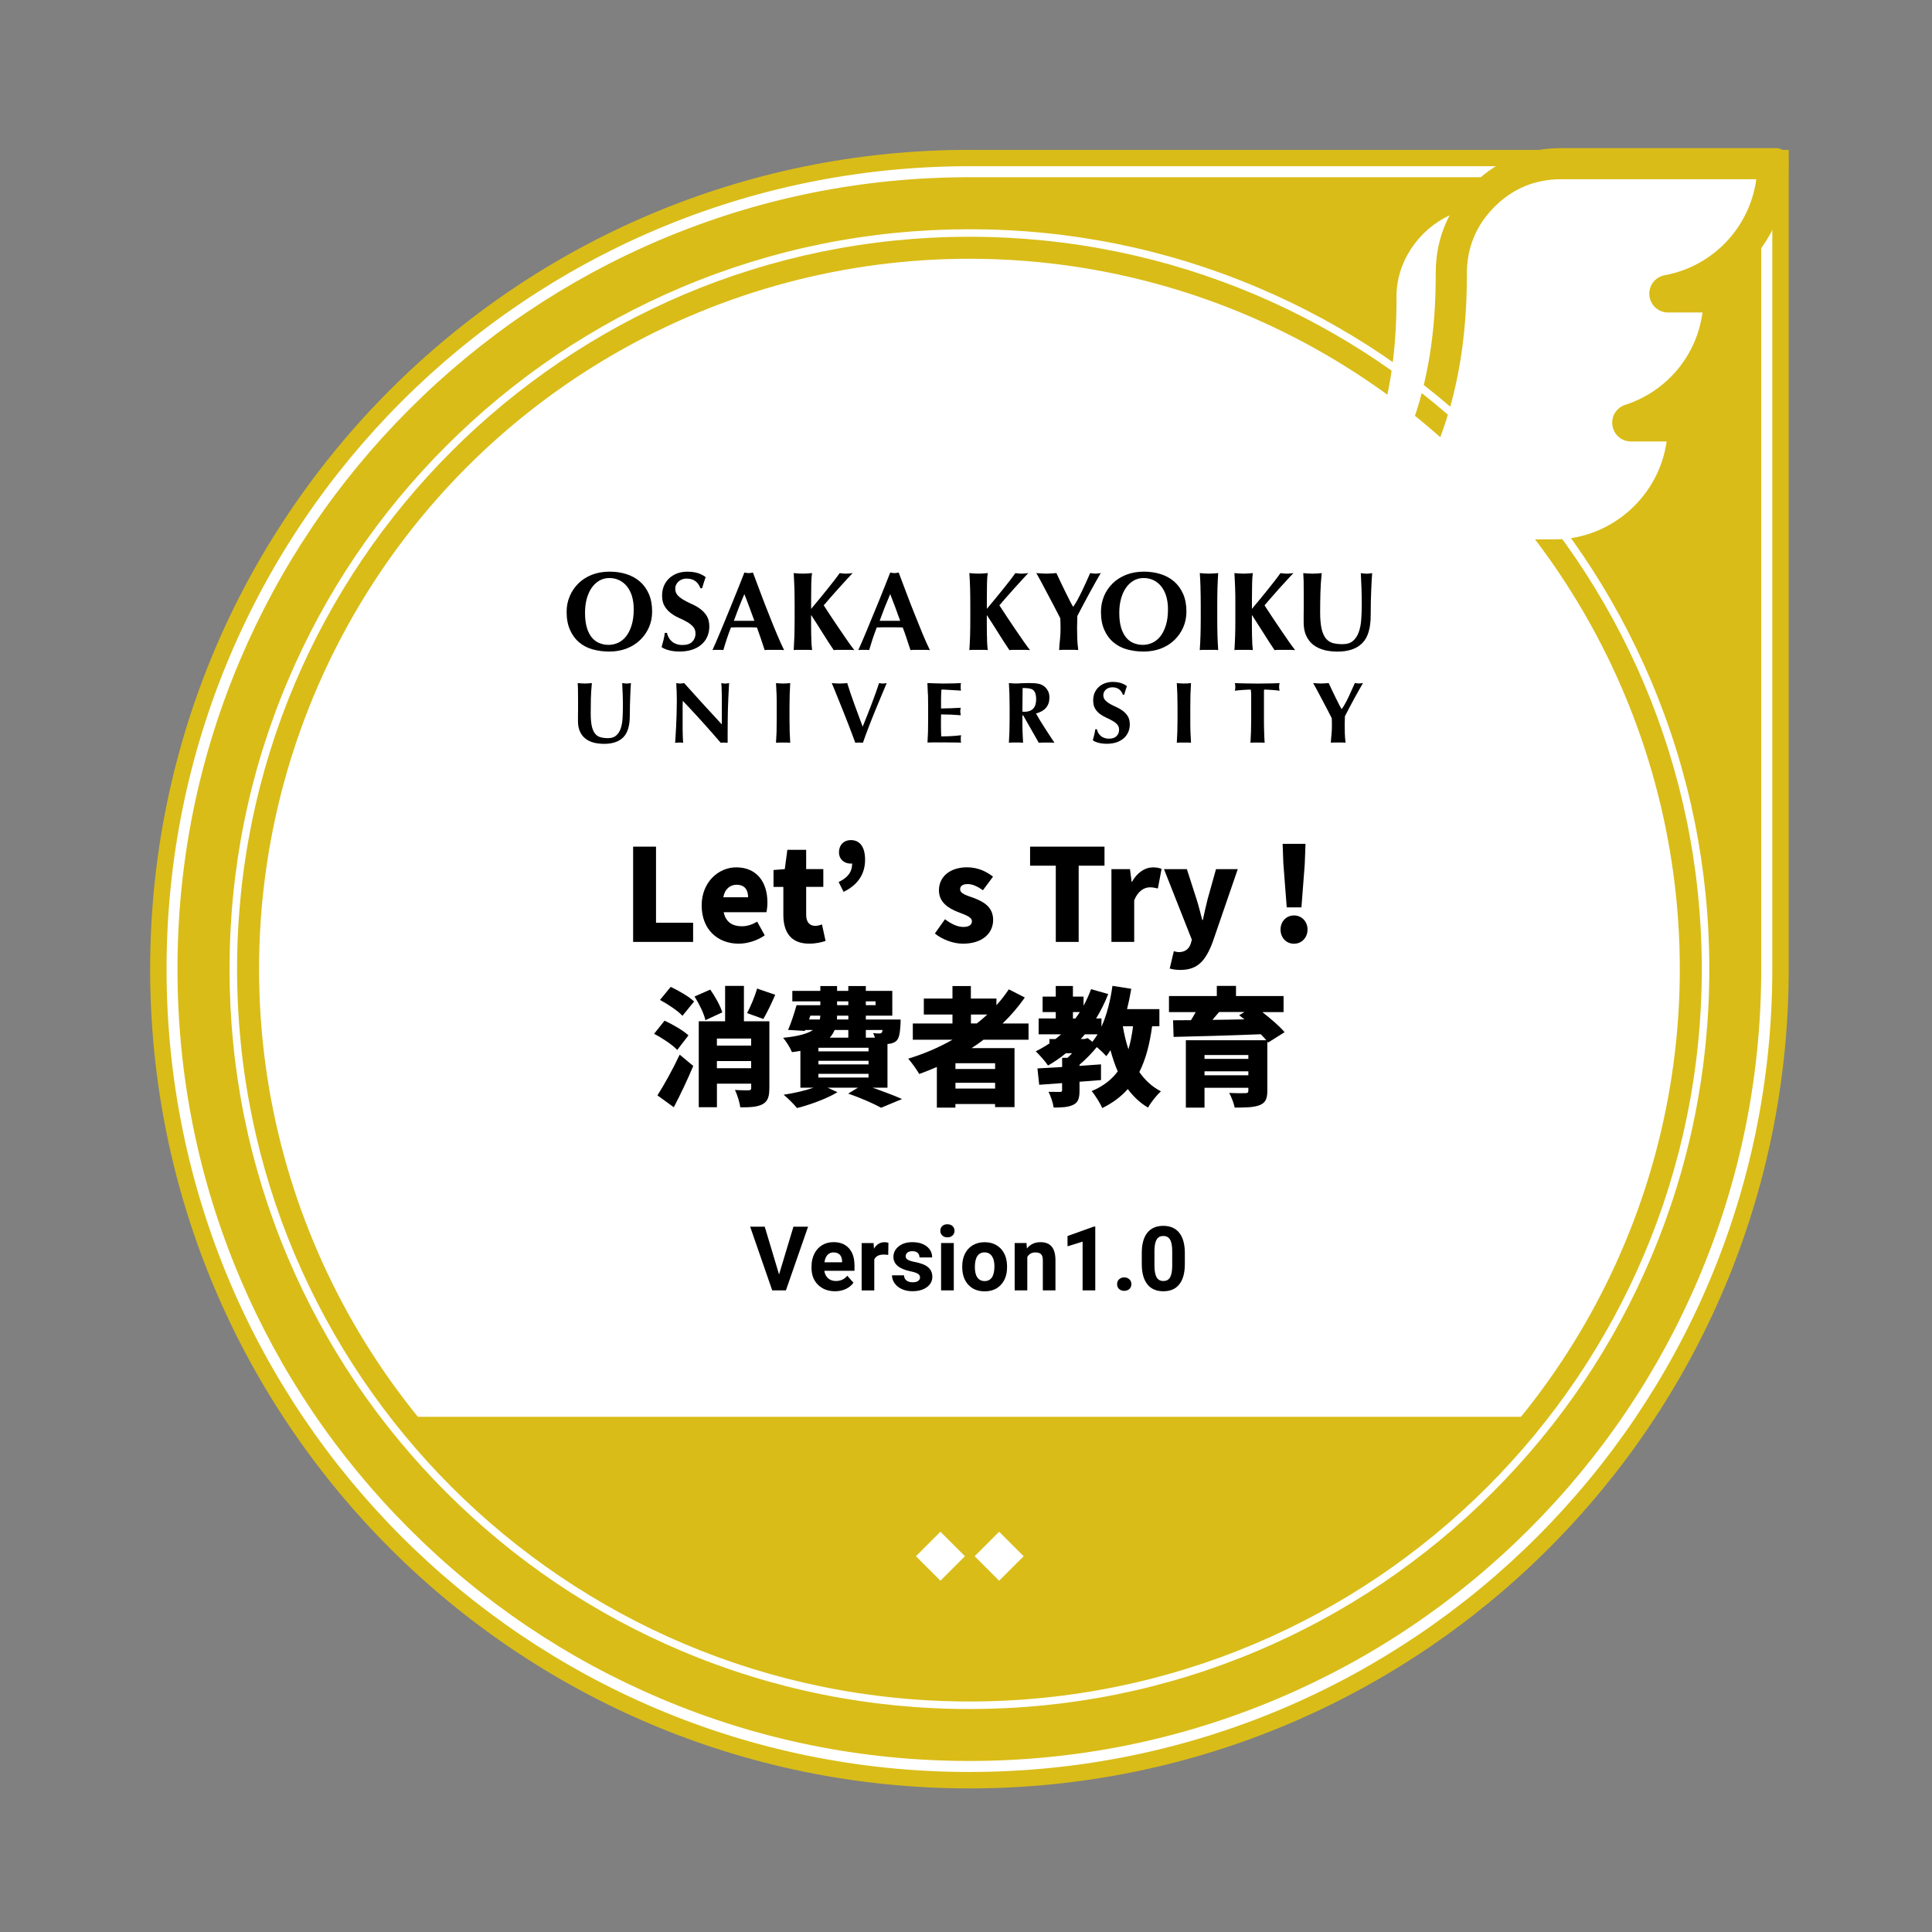 <?xml version="1.0" encoding="UTF-8"?><svg id="_01授業づくり" xmlns="http://www.w3.org/2000/svg" viewBox="0 0 512.5 512.5"><rect x="0" y="0" width="512.5" height="512.5" fill="#808080" stroke="none"/><defs><style>.cls-1{fill:none;}.cls-1,.cls-2,.cls-3,.cls-4{stroke-width:0px;}.cls-2{fill:#d9bc18;}.cls-3{fill:#000;}.cls-4{fill:#fff;}</style></defs><g id="_共通"><g id="_バッジ背景"><path class="cls-2" d="M257.16,474.41h0c-120.03,0-217.33-97.3-217.33-217.33h0c0-120.03,97.3-217.33,217.33-217.33h217.33s0,217.33,0,217.33c0,120.03-97.3,217.33-217.33,217.33Z"/><path class="cls-4" d="M467.2,47.03v210.04c0,28.36-5.55,55.86-16.51,81.76-10.58,25.01-25.72,47.47-45.02,66.77-19.29,19.29-41.75,34.44-66.77,45.02-25.89,10.95-53.4,16.51-81.76,16.51s-55.86-5.55-81.76-16.51c-25.01-10.58-47.47-25.72-66.77-45.02-19.29-19.29-34.44-41.75-45.02-66.77-10.95-25.89-16.51-53.4-16.51-81.76s5.55-55.86,16.51-81.76c10.58-25.01,25.72-47.47,45.02-66.77,19.29-19.29,41.75-34.44,66.77-45.02,25.89-10.95,53.4-16.51,81.76-16.51h210.04M470.14,44.09h-212.98c-117.63,0-212.98,95.36-212.98,212.98h0c0,117.63,95.36,212.98,212.98,212.98h0c117.63,0,212.98-95.36,212.98-212.98V44.09h0Z"/><g id="_羽2"><path class="cls-2" d="M341,151.34c.99,0,70.77,0,72.21-.01,20.19-.03,37.83-18.05,37.42-38.24v-.95c0-1.81-1.47-3.28-3.28-3.28h-1.73c9.06-7.14,14.62-18.43,14.53-29.99v-.95c0-1.39-.87-2.58-2.09-3.06,10.4-7.17,16.72-19.67,16.36-32.29,0-1.81-1.47-3.28-3.28-3.28h-57.01c-8.97,0-16.76,3.16-23.16,9.38-15,1.38-27.54,15.37-27.08,30.57.09,28.08-7.92,49.21-25.22,66.51-2.07,2.05-.56,5.62,2.32,5.6Z"/><path class="cls-4" d="M366.6,143.08c15.39-19.25,22.56-41.74,22.52-70.45-.02-6.89,2.43-12.86,7.3-17.74,4.86-4.88,10.82-7.35,17.71-7.35h51.76c-1.72,12.77-11.48,23.12-24.3,25.47-2.55.47-4.29,2.77-4.06,5.35.24,2.58,2.37,4.53,4.96,4.53h9.13c-1.52,11.4-9.41,20.91-20.51,24.51-2.34.76-3.77,3.08-3.38,5.51.38,2.43,2.45,4.2,4.92,4.2h9.45c-1.98,14.37-14.4,25.63-29.04,25.96-.92,0-26.22,0-41.33,0h-5.13Z"/><path class="cls-4" d="M354.09,144.77c-1.9,0-3.83,0-5.6,0,15.89-18.85,21.99-40.08,21.96-65.57-.24-9.41,5.68-18.19,14.09-22.07-2.47,4.67-3.71,9.86-3.69,15.52.1,30.33-8.41,53.29-26.76,72.12h0Z"/></g><rect class="cls-1" x="39.83" y="39.75" width="434.66" height="434.66"/><circle class="cls-4" cx="257.16" cy="257.08" r="188.44"/><path class="cls-4" d="M257.16,62.81c107.29,0,194.27,86.98,194.27,194.27s-86.98,194.27-194.27,194.27S62.89,364.37,62.89,257.08,149.86,62.81,257.16,62.81M257.16,60.81c-26.5,0-52.2,5.19-76.4,15.42-23.37,9.89-44.36,24.04-62.39,42.06-18.02,18.02-32.18,39.01-42.06,62.39-10.24,24.2-15.42,49.9-15.42,76.4s5.19,52.2,15.42,76.4c9.89,23.37,24.04,44.36,42.06,62.39,18.02,18.02,39.01,32.18,62.39,42.06,24.2,10.24,49.9,15.42,76.4,15.42s52.2-5.19,76.4-15.42c23.37-9.89,44.36-24.04,62.39-42.06,18.02-18.02,32.18-39.01,42.06-62.39,10.24-24.2,15.42-49.9,15.42-76.4s-5.19-52.2-15.42-76.4c-9.89-23.37-24.04-44.36-42.06-62.39-18.02-18.02-39.01-32.18-62.39-42.06-24.2-10.24-49.9-15.42-76.4-15.42h0Z"/><g id="_大教大アウトライン"><path class="cls-3" d="M151.14,158.14c.54-1.29,1.31-2.41,2.3-3.39s2.19-1.73,3.59-2.29c1.41-.55,2.97-.82,4.7-.82,1.58,0,3.06.22,4.43.65,1.37.43,2.55,1.09,3.57,1.96,1.01.87,1.81,1.97,2.39,3.31.59,1.34.87,2.91.87,4.68,0,1.49-.28,2.89-.84,4.17-.57,1.29-1.34,2.41-2.36,3.38-1,.96-2.19,1.71-3.58,2.25-1.38.52-2.91.8-4.57.8-1.57,0-3.04-.2-4.42-.58s-2.57-1.01-3.6-1.87c-1.01-.85-1.83-1.96-2.41-3.3-.6-1.34-.9-2.93-.9-4.8,0-1.47.27-2.85.83-4.14h0ZM167.65,158.15c-.32-1.01-.76-1.87-1.33-2.59s-1.25-1.26-2.05-1.65c-.8-.38-1.68-.58-2.63-.58-1.01,0-1.92.25-2.72.73-.8.49-1.48,1.14-2.04,1.97-.56.84-.97,1.82-1.27,2.93-.28,1.12-.42,2.31-.42,3.58,0,1.59.17,2.93.5,4.01.33,1.09.8,1.96,1.36,2.63.58.66,1.25,1.15,1.99,1.43.76.3,1.55.45,2.38.45.9,0,1.75-.19,2.56-.56.81-.38,1.52-.95,2.13-1.73.6-.78,1.09-1.76,1.45-2.94s.55-2.59.55-4.22c0-1.29-.16-2.44-.47-3.47h0Z"/><path class="cls-3" d="M182.21,153.47c-.91,0-1.66.27-2.23.8-.58.54-.86,1.16-.86,1.87s.23,1.33.67,1.8,1,.88,1.68,1.27c.67.37,1.4.74,2.17,1.09.78.34,1.5.77,2.17,1.27.68.51,1.24,1.13,1.69,1.85.44.73.66,1.65.66,2.79,0,.98-.19,1.89-.56,2.72s-.91,1.53-1.61,2.11c-.69.58-1.51,1.03-2.47,1.33s-2.04.46-3.23.46c-1.07,0-2.03-.11-2.87-.34-.84-.23-1.49-.5-1.92-.84.2-.69.37-1.33.51-1.9.14-.57.26-1.21.35-1.87h.56c.09.44.24.84.46,1.24.21.38.49.73.82,1.02.33.3.75.53,1.22.7.48.17,1.01.26,1.61.26,1.19,0,2.06-.29,2.63-.89.56-.59.84-1.31.84-2.14,0-.75-.22-1.36-.66-1.84-.43-.48-.97-.9-1.63-1.27-.66-.37-1.36-.73-2.14-1.07s-1.49-.77-2.14-1.27c-.66-.5-1.2-1.1-1.64-1.83-.43-.73-.66-1.66-.66-2.79,0-1.02.19-1.93.55-2.73.37-.8.86-1.45,1.47-1.99.62-.53,1.33-.94,2.13-1.23.8-.27,1.65-.4,2.54-.4,1.07,0,2.01.13,2.81.38.8.26,1.49.61,2.06,1.06-.17.46-.32.91-.45,1.33-.13.43-.29.97-.49,1.62h-.45c-.63-1.7-1.84-2.55-3.59-2.55h0Z"/><path class="cls-3" d="M207.98,172.45c-.48-.05-.93-.06-1.35-.06h-2.53c-.42,0-.84,0-1.26.06-.31-.97-.65-1.96-.98-2.97-.34-1.01-.7-2.02-1.07-3.03-.64-.02-1.28-.04-1.91-.05-.63,0-1.27,0-1.89,0-.52,0-1.03,0-1.55,0-.51,0-1.03.03-1.55.05-.39,1.01-.76,2.02-1.09,3.03s-.65,2-.92,2.97c-.25-.05-.47-.06-.7-.06h-1.41c-.24,0-.5,0-.78.06.24-.52.56-1.24.95-2.14.39-.91.83-1.94,1.31-3.1.48-1.14.99-2.38,1.53-3.7.55-1.32,1.09-2.64,1.63-3.99.55-1.34,1.09-2.67,1.61-3.99.53-1.31,1.01-2.53,1.44-3.65.2.04.39.07.57.1s.36.05.57.05c.19,0,.38-.02.56-.05s.36-.06.57-.1c.63,1.68,1.31,3.48,2.03,5.41s1.45,3.81,2.19,5.66c.73,1.86,1.44,3.61,2.14,5.27.7,1.67,1.33,3.07,1.9,4.23h0ZM197.45,157.61c-.51,1.2-1,2.37-1.45,3.52-.46,1.17-.9,2.35-1.33,3.55h5.44c-.44-1.21-.87-2.39-1.3-3.55-.43-1.16-.87-2.33-1.35-3.52h0Z"/><path class="cls-3" d="M215.21,168.76c0,1.55.09,2.78.21,3.69-.33-.05-.71-.06-1.1-.06h-2.68c-.39,0-.76,0-1.09.06.07-1.24.13-2.48.18-3.77.03-1.28.06-2.73.06-4.38v-4.04c0-1.65-.03-3.11-.06-4.39-.05-1.28-.11-2.55-.18-3.85.33.04.7.07,1.09.1.4.03.84.05,1.34.05s.94-.02,1.33-.05.77-.06,1.1-.1c-.1.59-.17,1.48-.2,2.67-.02,1.2-.04,2.51-.04,3.96v2.86c.67-.8,1.39-1.66,2.17-2.6s1.51-1.86,2.23-2.75c.72-.89,1.35-1.72,1.93-2.45.58-.75.99-1.31,1.25-1.68.27.04.56.07.83.1.28.03.56.05.83.05s.56-.02.84-.05c.29-.03.6-.06.94-.1-.34.34-.85.87-1.54,1.63-.7.76-1.43,1.57-2.22,2.44s-1.54,1.72-2.25,2.54c-.72.81-1.27,1.46-1.67,1.94.64.97,1.33,2.04,2.11,3.22.78,1.16,1.54,2.31,2.31,3.43.76,1.12,1.47,2.15,2.12,3.09.66.94,1.19,1.65,1.58,2.13-.57-.05-1.09-.06-1.54-.06h-2.64c-.42,0-.85,0-1.29.06-1.02-1.5-2-3.04-2.97-4.59-.97-1.56-1.96-3.11-2.97-4.65h-.06c0,2.15,0,4,.03,5.56h0Z"/><path class="cls-3" d="M246.66,172.45c-.47-.05-.92-.06-1.34-.06h-2.53c-.42,0-.84,0-1.27.06-.31-.97-.65-1.96-.98-2.97s-.69-2.02-1.07-3.03c-.64-.02-1.27-.04-1.9-.05-.63,0-1.27,0-1.9,0-.52,0-1.03,0-1.54,0-.52,0-1.04.03-1.55.05-.39,1.01-.76,2.02-1.1,3.03-.33,1.01-.64,2-.92,2.97-.24-.05-.47-.06-.7-.06h-1.41c-.24,0-.49,0-.77.06.24-.52.55-1.24.95-2.14.38-.91.82-1.94,1.31-3.1.48-1.14.98-2.38,1.52-3.7.55-1.32,1.1-2.64,1.65-3.99.54-1.34,1.08-2.67,1.6-3.99.53-1.31,1-2.53,1.44-3.65.2.04.39.07.56.1.18.03.37.05.57.05s.38-.02.56-.05c.19-.03.37-.06.56-.1.65,1.68,1.32,3.48,2.04,5.41s1.45,3.81,2.2,5.66c.73,1.86,1.44,3.61,2.13,5.27.7,1.67,1.33,3.07,1.9,4.23h0ZM236.14,157.61c-.52,1.2-1,2.37-1.46,3.52-.45,1.17-.89,2.35-1.33,3.55h5.44c-.43-1.21-.86-2.39-1.29-3.55-.43-1.16-.88-2.33-1.35-3.52h0Z"/><path class="cls-3" d="M261.82,168.76c0,1.55.08,2.78.21,3.69-.34-.05-.71-.06-1.11-.06h-2.67c-.4,0-.77,0-1.11.06.09-1.24.15-2.48.19-3.77.04-1.28.06-2.73.06-4.38v-4.04c0-1.65-.02-3.11-.06-4.39s-.1-2.55-.19-3.85c.34.04.71.07,1.11.1.39.03.83.05,1.33.05s.94-.02,1.33-.05c.4-.03.77-.06,1.11-.1-.11.59-.17,1.48-.2,2.67-.03,1.2-.04,2.51-.04,3.96v2.86c.67-.8,1.39-1.66,2.16-2.6.78-.94,1.52-1.86,2.24-2.75.71-.89,1.35-1.72,1.93-2.45.57-.75.98-1.31,1.24-1.68.28.04.56.07.83.1.28.03.56.05.83.05s.56-.02.85-.05c.28-.03.59-.06.93-.1-.34.34-.85.87-1.54,1.63-.7.76-1.43,1.57-2.22,2.44s-1.53,1.72-2.25,2.54c-.72.81-1.27,1.46-1.67,1.94.64.97,1.34,2.04,2.11,3.22.78,1.16,1.54,2.31,2.31,3.43s1.47,2.15,2.13,3.09,1.18,1.65,1.57,2.13c-.57-.05-1.09-.06-1.54-.06h-2.64c-.41,0-.84,0-1.29.06-1.01-1.5-2-3.04-2.97-4.59-.97-1.56-1.96-3.11-2.97-4.65h-.05c0,2.15,0,4,.03,5.56h0Z"/><path class="cls-3" d="M285.89,158.99c.39-.73.79-1.48,1.16-2.27.38-.8.75-1.6,1.11-2.39.35-.8.7-1.58,1.03-2.31.23.04.44.07.67.1.24.03.47.05.71.05s.47-.02.7-.05.47-.06.73-.1c-.33.55-.76,1.28-1.27,2.19-.5.89-1.04,1.87-1.62,2.93-.58,1.04-1.16,2.13-1.74,3.23-.58,1.09-1.12,2.11-1.59,3.04,0,.47,0,.95-.03,1.44s-.04.97-.04,1.47c0,1.01.02,2.01.05,3,.04.99.12,2.03.26,3.12-.41-.05-.83-.06-1.27-.06h-2.52c-.42,0-.83,0-1.27.06.04-.91.11-1.85.22-2.8.1-.95.15-1.9.15-2.86,0-.45,0-.91-.02-1.38,0-.46-.02-.92-.05-1.38-.49-.98-1.06-2.09-1.7-3.31-.65-1.23-1.28-2.4-1.88-3.55-.6-1.15-1.16-2.19-1.66-3.13-.51-.92-.87-1.6-1.12-2.01.46.04.91.07,1.34.1s.87.05,1.33.05.89-.02,1.33-.05.86-.06,1.33-.1c.33.73.72,1.54,1.14,2.43.43.89.84,1.76,1.27,2.62.41.84.8,1.62,1.16,2.32s.64,1.21.86,1.54h.06c.39-.57.8-1.23,1.19-1.94h0Z"/><path class="cls-3" d="M292.85,158.14c.54-1.29,1.32-2.41,2.31-3.39s2.19-1.73,3.6-2.29c1.41-.55,2.96-.82,4.69-.82,1.59,0,3.06.22,4.43.65,1.37.43,2.57,1.09,3.58,1.96.99.87,1.8,1.97,2.39,3.31.59,1.34.87,2.91.87,4.68,0,1.49-.28,2.89-.84,4.17-.57,1.29-1.34,2.41-2.35,3.38s-2.19,1.71-3.58,2.25c-1.39.52-2.92.8-4.58.8-1.56,0-3.03-.2-4.42-.58-1.36-.38-2.57-1.01-3.58-1.87-1.03-.85-1.84-1.96-2.43-3.3-.6-1.34-.89-2.93-.89-4.8,0-1.47.27-2.85.81-4.14h0ZM309.37,158.15c-.31-1.01-.76-1.87-1.32-2.59-.57-.72-1.26-1.26-2.05-1.65-.8-.38-1.69-.58-2.64-.58-1.01,0-1.91.25-2.72.73-.8.49-1.48,1.14-2.03,1.97-.56.84-.98,1.82-1.27,2.93s-.43,2.31-.43,3.58c0,1.59.17,2.93.5,4.01.34,1.09.8,1.96,1.37,2.63.57.66,1.24,1.15,1.98,1.43.77.3,1.55.45,2.39.45.89,0,1.75-.19,2.55-.56.81-.38,1.52-.95,2.13-1.73s1.09-1.76,1.45-2.94c.37-1.19.55-2.59.55-4.22,0-1.29-.16-2.44-.47-3.47h0Z"/><path class="cls-3" d="M318.46,155.87c-.04-1.28-.1-2.55-.19-3.85.35.04.71.07,1.11.1.39.03.84.05,1.34.05s.93-.02,1.33-.05c.39-.03.76-.06,1.1-.1-.09,1.3-.14,2.57-.19,3.85-.03,1.28-.06,2.74-.06,4.39v4.04c0,1.65.03,3.1.06,4.38.05,1.29.1,2.53.19,3.77-.34-.05-.71-.06-1.1-.06h-2.68c-.4,0-.76,0-1.11.06.09-1.24.15-2.48.19-3.77.04-1.28.07-2.73.07-4.38v-4.04c0-1.65-.03-3.11-.07-4.39h0Z"/><path class="cls-3" d="M332.13,168.76c.02,1.55.09,2.78.21,3.69-.33-.05-.71-.06-1.11-.06h-2.67c-.39,0-.76,0-1.1.06.08-1.24.14-2.48.18-3.77.05-1.28.06-2.73.06-4.38v-4.04c0-1.65,0-3.11-.06-4.39-.04-1.28-.1-2.55-.18-3.85.34.04.71.07,1.1.1.4.03.84.05,1.34.05s.93-.02,1.33-.05c.4-.03.78-.06,1.11-.1-.1.59-.16,1.48-.19,2.67-.03,1.2-.05,2.51-.05,3.96v2.86c.67-.8,1.39-1.66,2.17-2.6s1.52-1.86,2.23-2.75c.72-.89,1.35-1.72,1.93-2.45.57-.75.99-1.31,1.25-1.68.27.04.56.07.82.1.29.03.57.05.84.05s.55-.02.84-.05c.28-.03.6-.06.94-.1-.34.34-.86.87-1.54,1.63-.71.76-1.44,1.57-2.23,2.44-.78.87-1.53,1.72-2.24,2.54-.72.81-1.28,1.46-1.67,1.94.63.97,1.33,2.04,2.11,3.22.78,1.16,1.54,2.31,2.31,3.43s1.47,2.15,2.12,3.09c.66.94,1.19,1.65,1.58,2.13-.58-.05-1.09-.06-1.55-.06h-2.63c-.42,0-.85,0-1.29.06-1.01-1.5-2-3.04-2.97-4.59-.98-1.56-1.97-3.11-2.97-4.65h-.06c0,2.15,0,4,.03,5.56h0Z"/><path class="cls-3" d="M351.31,172.43c-1.11-.27-2.06-.72-2.88-1.33-.81-.63-1.45-1.43-1.91-2.41-.47-.98-.7-2.17-.7-3.58,0-.8,0-1.5,0-2.12s.02-1.21.02-1.74,0-1.05,0-1.55,0-1.01,0-1.55c0-1.6,0-2.9-.02-3.89-.03-.99-.06-1.74-.1-2.23.4.04.8.07,1.22.1.42.03.82.05,1.23.05s.8-.02,1.22-.05c.41-.03.82-.06,1.22-.1-.2,1.91-.31,3.7-.35,5.37-.04,1.65-.07,3.33-.07,5.04,0,1.81.14,3.26.39,4.37.26,1.12.65,1.97,1.14,2.57.51.61,1.13,1,1.86,1.21.74.2,1.58.29,2.55.29,1.2,0,2.12-.29,2.8-.89.68-.59,1.19-1.38,1.53-2.38.35-.99.56-2.13.64-3.41.09-1.28.13-2.61.13-3.99s-.03-2.74-.07-4.09c-.04-1.35-.1-2.72-.18-4.08.27.04.55.07.8.1s.5.05.72.05c.26,0,.5-.02.74-.05.25-.03.49-.06.75-.1-.03.43-.08,1.02-.12,1.76-.04.73-.08,1.57-.12,2.54-.04.95-.07,2.02-.11,3.17-.02,1.16-.04,2.39-.04,3.68,0,3.46-.74,5.92-2.23,7.41-1.49,1.5-3.67,2.25-6.55,2.25-1.27,0-2.44-.14-3.54-.4h0Z"/><path class="cls-3" d="M157.57,197.01c-.85-.21-1.59-.55-2.22-1.04-.63-.48-1.13-1.1-1.48-1.86-.36-.76-.55-1.69-.55-2.78,0-.62,0-1.16,0-1.64.02-.49.02-.93.02-1.35s0-.81,0-1.2,0-.79,0-1.19c0-1.25,0-2.26-.02-3.02-.02-.77-.04-1.34-.08-1.73.31.03.63.05.95.08.31.02.64.04.94.04s.63-.02.94-.04c.32-.03.64-.05.94-.08-.15,1.48-.24,2.88-.27,4.16-.03,1.28-.04,2.58-.04,3.9,0,1.4.1,2.52.29,3.39.2.85.5,1.52.88,1.99.39.47.87.79,1.44.93.57.16,1.24.24,1.98.24.92,0,1.65-.24,2.16-.7.53-.45.93-1.07,1.2-1.84.27-.78.42-1.65.49-2.64.06-.99.09-2.02.09-3.1s0-2.11-.04-3.17c-.03-1.05-.08-2.1-.14-3.16.21.03.42.05.62.08.2.02.38.04.55.04.21,0,.39-.02.58-.04.19-.03.37-.05.57-.08-.02.33-.06.8-.09,1.35-.03.57-.06,1.23-.09,1.97s-.06,1.57-.08,2.46c-.03.9-.04,1.85-.04,2.85,0,2.67-.58,4.59-1.73,5.75s-2.84,1.74-5.06,1.74c-.98,0-1.9-.11-2.76-.31h0Z"/><path class="cls-3" d="M179.47,183.11c-.03-.73-.05-1.36-.07-1.91.43.08.78.12,1.04.12s.61-.04,1.04-.12c1.67,1.86,3.32,3.68,4.96,5.49,1.64,1.8,3.32,3.62,5.04,5.48v-4.24c0-.76,0-1.49,0-2.22,0-.74,0-1.4-.03-2.02,0-.62-.02-1.14-.04-1.58-.03-.45-.05-.76-.08-.9.42.08.78.12,1.03.12s.61-.04,1.04-.12c-.08,1.4-.15,2.66-.19,3.79s-.09,2.19-.12,3.19-.05,1.98-.05,2.96c0,.97-.02,2.01-.02,3.12v2.76c-.3-.03-.62-.05-.94-.05-.34,0-.64.02-.9.05-3.16-3.68-6.51-7.4-10.06-11.13-.02.45-.03.89-.04,1.34,0,.44,0,.89,0,1.35v2.68c0,.92,0,1.7,0,2.35,0,.65.02,1.19.04,1.63,0,.45.03.81.05,1.1,0,.28.03.51.05.68-.2-.03-.37-.05-.56-.05h-.54c-.34,0-.7.02-1.05.05.03-.13.07-.56.11-1.32.05-.75.11-1.67.16-2.75.06-1.09.1-2.26.14-3.52.04-1.27.06-2.48.06-3.65,0-1.06-.02-1.95-.05-2.67h0Z"/><path class="cls-3" d="M206,184.18c-.04-.99-.09-1.98-.15-2.98.26.03.55.05.85.08.3.02.65.04,1.04.04s.73-.02,1.03-.04c.3-.03.59-.05.85-.08-.06,1-.11,1.99-.14,2.98s-.05,2.12-.05,3.4v3.13c0,1.28.02,2.4.05,3.4.03.99.08,1.96.14,2.92-.27-.03-.55-.05-.85-.05h-2.07c-.3,0-.6.02-.85.05.06-.95.11-1.92.15-2.92.03-.99.04-2.12.04-3.4v-3.13c0-1.28,0-2.4-.04-3.4h0Z"/><path class="cls-3" d="M231.17,186.87c.76-1.96,1.43-3.87,2.03-5.67.38.08.72.12,1.01.12s.63-.04,1.01-.12c-.38.9-.84,1.99-1.38,3.27-.53,1.28-1.1,2.63-1.68,4.05-.59,1.43-1.16,2.89-1.73,4.36-.57,1.47-1.08,2.86-1.52,4.14-.3-.03-.65-.05-1.02-.05s-.7.02-1.01.05c-.23-.61-.51-1.35-.83-2.23-.33-.88-.68-1.81-1.06-2.79-.37-.99-.78-1.99-1.19-3.02-.41-1.02-.81-2.02-1.2-2.98s-.75-1.86-1.08-2.68c-.34-.83-.64-1.54-.88-2.12.36.03.71.05,1.05.08.34.02.69.04,1.03.04s.68-.02,1-.04c.34-.03.69-.05,1.02-.08.27.85.56,1.77.88,2.72.34.95.68,1.92,1.03,2.92.35.98.72,1.98,1.1,2.98.36,1,.74,1.98,1.09,2.94.8-1.94,1.57-3.91,2.33-5.89h0Z"/><path class="cls-3" d="M246.14,184.18c-.03-.99-.07-1.98-.13-2.98.7.02,1.37.04,2.05.07s1.35.05,2.05.05c1.13,0,2.14-.02,3.02-.04.89-.03,1.48-.05,1.79-.08-.06.25-.09.57-.09.97,0,.24,0,.43.02.58.02.13.04.28.07.45-.44-.03-.93-.06-1.46-.09-.53-.04-1.04-.06-1.54-.09-.49-.04-.95-.06-1.34-.08-.4,0-.69-.02-.85-.02-.07.84-.1,1.68-.1,2.5,0,.84,0,1.68,0,2.52.99-.02,1.89-.04,2.71-.07.8-.04,1.64-.08,2.51-.12-.05.26-.07.45-.1.6,0,.14-.02.28-.02.43,0,.13.02.26.05.38,0,.13.04.32.07.57-1.75-.15-3.49-.22-5.22-.22,0,.49,0,.99-.02,1.47,0,.5,0,.99,0,1.48,0,.99.03,1.95.07,2.88.88,0,1.75-.02,2.62-.07.88-.05,1.76-.12,2.65-.24-.03.18-.05.32-.07.47,0,.14-.02.32-.02.57s0,.44.02.58c.02.14.04.26.07.34-.41-.02-.92-.03-1.53-.03-.61,0-1.44-.02-2.5-.02h-3.65c-.33,0-.6,0-.78.02-.18,0-.32,0-.45.03.06-.95.1-1.92.13-2.92.02-.99.04-2.12.04-3.4v-3.13c0-1.28-.02-2.4-.04-3.4h0Z"/><path class="cls-3" d="M271.21,189.76v.94c0,1.28,0,2.4.04,3.4.03.99.08,1.96.14,2.92-.27-.03-.54-.05-.85-.05h-2.07c-.29,0-.59.02-.84.05.06-.95.1-1.92.14-2.92.02-.99.05-2.12.05-3.4v-3.13c0-1.28-.03-2.4-.05-3.4-.04-.99-.08-1.98-.14-2.98.26.03.55.05.84.08.31.02.66.04,1.04.04.41,0,.88-.02,1.42-.07.53-.03,1.18-.05,1.96-.05.58,0,1.08.02,1.5.05.41.03.77.07,1.07.14.29.06.56.14.79.24.21.1.42.22.63.36.46.33.82.76,1.09,1.26.27.49.41,1.09.41,1.78,0,1.13-.31,2.03-.92,2.75-.62.71-1.51,1.2-2.65,1.49.74,1.31,1.52,2.61,2.38,3.91.83,1.31,1.68,2.59,2.53,3.86-.35-.03-.71-.05-1.04-.05h-2.09c-.33,0-.69.02-1.04.05l-4.12-7.25h-.21ZM274.64,183.91c-.14-.4-.35-.71-.63-.91-.29-.21-.66-.33-1.11-.4-.44-.06-.99-.09-1.63-.09-.04,2.08-.06,4.17-.06,6.26.09.02.18.03.27.03.08,0,.16.02.24.02,1.02,0,1.8-.27,2.33-.82.54-.54.81-1.37.81-2.47,0-.68-.08-1.22-.22-1.61h0Z"/><path class="cls-3" d="M295.08,182.32c-.71,0-1.29.21-1.73.62s-.67.89-.67,1.45.19,1.03.52,1.39c.35.36.78.69,1.3.98.53.28,1.09.57,1.69.83.6.27,1.16.6,1.69,1,.52.38.95.86,1.3,1.42.34.56.52,1.28.52,2.16,0,.77-.15,1.46-.44,2.1s-.71,1.19-1.25,1.64c-.53.44-1.18.79-1.92,1.04-.75.23-1.58.35-2.49.35-.83,0-1.57-.09-2.23-.27-.65-.18-1.14-.39-1.48-.66.16-.53.28-1.03.39-1.47.1-.45.2-.93.27-1.45h.44c.06.34.18.66.34.96.18.28.38.55.65.79.26.23.57.41.94.54.36.14.78.21,1.24.21.92,0,1.6-.24,2.04-.7s.66-1.01.66-1.66c0-.59-.17-1.07-.51-1.42-.33-.37-.76-.7-1.27-.98-.49-.29-1.06-.57-1.65-.83-.61-.27-1.16-.6-1.67-.98-.51-.38-.92-.84-1.27-1.41-.33-.56-.5-1.28-.5-2.16,0-.8.14-1.5.42-2.12.28-.61.67-1.12,1.14-1.53.48-.42,1.03-.74,1.65-.94.63-.22,1.28-.33,1.97-.33.82,0,1.55.11,2.17.3.63.2,1.16.48,1.6.82-.13.36-.26.7-.35,1.03-.1.32-.23.75-.38,1.26h-.33c-.5-1.33-1.42-1.98-2.8-1.98h0Z"/><path class="cls-3" d="M312.31,184.18c-.03-.99-.08-1.98-.14-2.98.27.03.54.05.85.08.3.02.65.04,1.03.04s.73-.02,1.04-.04c.3-.03.59-.05.85-.08-.07,1-.11,1.99-.15,2.98-.03.99-.04,2.12-.04,3.4v3.13c0,1.28,0,2.4.04,3.4.04.99.08,1.96.15,2.92-.27-.03-.55-.05-.85-.05h-2.07c-.31,0-.59.02-.85.05.06-.95.11-1.92.14-2.92.03-.99.05-2.12.05-3.4v-3.13c0-1.28-.02-2.4-.05-3.4h0Z"/><path class="cls-3" d="M331.86,183.73c0-.37-.04-.64-.06-.8-.24,0-.52,0-.85.02-.34.02-.7.04-1.09.06-.38.02-.78.06-1.17.09-.4.05-.78.09-1.11.13.03-.17.06-.33.08-.5s.04-.33.04-.51c0-.17-.02-.33-.04-.5-.02-.18-.05-.34-.08-.51.53.02.99.03,1.41.05.42,0,.85.03,1.3.03.44,0,.91.02,1.42.02.52,0,1.14.02,1.86.02s1.34,0,1.86-.02c.51,0,.98,0,1.4-.02.44,0,.85-.02,1.26-.03.41-.02.85-.03,1.33-.05-.03.17-.05.33-.08.51-.02.17-.04.33-.04.5,0,.18.02.34.04.51.03.17.05.33.08.5-.3-.04-.65-.08-1.03-.13-.39-.03-.77-.07-1.15-.09-.37-.02-.73-.04-1.07-.06-.33,0-.62-.02-.84-.02-.02.08-.03.19-.04.32,0,.14,0,.29,0,.48v6.98c0,1.28,0,2.4.05,3.4.02.99.07,1.96.13,2.92-.26-.03-.54-.05-.84-.05h-2.07c-.3,0-.59.02-.85.05.06-.95.11-1.92.14-2.92.03-.99.05-2.12.05-3.4v-5.75c0-.45,0-.85,0-1.23h0Z"/><path class="cls-3" d="M356.86,186.59c.31-.56.61-1.14.9-1.76.28-.62.57-1.24.84-1.86.28-.63.55-1.22.81-1.79.17.03.33.05.51.08.18.02.35.04.55.04s.35-.02.54-.04c.18-.03.36-.05.56-.08-.26.43-.59.99-.97,1.69-.39.71-.81,1.46-1.27,2.27-.44.81-.88,1.66-1.34,2.5-.45.85-.86,1.64-1.23,2.37,0,.37,0,.74-.03,1.12,0,.37-.02.76-.02,1.14,0,.78,0,1.55.03,2.33.03.77.09,1.57.2,2.41-.31-.03-.65-.05-.98-.05h-1.95c-.32,0-.66.02-.98.05.04-.71.09-1.42.17-2.16s.11-1.47.11-2.22v-1.07c0-.35-.02-.72-.04-1.06-.38-.78-.82-1.63-1.33-2.58-.5-.94-.99-1.86-1.45-2.75-.47-.89-.89-1.7-1.29-2.42-.4-.72-.69-1.24-.86-1.56.35.03.7.05,1.03.08.34.02.69.04,1.04.04s.7-.02,1.02-.04c.33-.03.67-.05,1.03-.08.26.57.56,1.2.88,1.89.33.68.66,1.35.98,2.02.32.66.62,1.26.9,1.8.27.54.49.93.67,1.2h.04c.31-.44.62-.94.92-1.51h0Z"/></g><path class="cls-2" d="M109.86,375.83c33.94,44.17,87.29,72.64,147.3,72.64s113.35-28.47,147.3-72.64H109.86Z"/></g><g id="version"><g id="Version1.0アウトライン"><path class="cls-3" d="M206.65,338.11l3.83-12.71h3.88l-5.88,16.9h-3.63l-5.86-16.9h3.87l3.81,12.71Z"/><path class="cls-3" d="M221.51,342.53c-1.84,0-3.34-.57-4.5-1.7-1.16-1.13-1.74-2.63-1.74-4.51v-.33c0-1.26.24-2.39.73-3.38s1.18-1.76,2.07-2.3c.89-.54,1.91-.81,3.06-.81,1.72,0,3.07.54,4.06,1.62.99,1.08,1.48,2.62,1.48,4.61v1.37h-8c.11.82.44,1.48.98,1.97s1.24.74,2.07.74c1.29,0,2.3-.47,3.03-1.4l1.65,1.85c-.5.71-1.18,1.27-2.04,1.67s-1.81.6-2.86.6ZM221.12,332.22c-.67,0-1.21.23-1.62.68-.41.45-.68,1.1-.79,1.94h4.67v-.27c-.02-.75-.22-1.32-.6-1.73-.39-.41-.94-.61-1.65-.61Z"/><path class="cls-3" d="M235.63,332.89c-.46-.06-.86-.09-1.21-.09-1.27,0-2.1.43-2.5,1.29v8.22h-3.35v-12.56h3.17l.09,1.5c.67-1.15,1.61-1.73,2.8-1.73.37,0,.72.05,1.04.15l-.05,3.23Z"/><path class="cls-3" d="M244.05,338.83c0-.41-.2-.73-.61-.97s-1.06-.45-1.96-.63c-2.99-.63-4.48-1.9-4.48-3.81,0-1.11.46-2.04,1.39-2.79.92-.75,2.13-1.12,3.63-1.12,1.59,0,2.87.38,3.82,1.13.96.75,1.43,1.73,1.43,2.92h-3.35c0-.48-.16-.88-.46-1.19-.31-.31-.79-.47-1.45-.47-.56,0-1,.13-1.31.38-.31.26-.46.58-.46.97,0,.37.18.67.53.9.35.23.95.42,1.78.59.84.17,1.54.35,2.11.56,1.77.65,2.66,1.78,2.66,3.38,0,1.14-.49,2.07-1.47,2.78-.98.71-2.25,1.06-3.81,1.06-1.05,0-1.99-.19-2.8-.56s-1.46-.89-1.92-1.54c-.46-.65-.7-1.36-.7-2.12h3.18c.03.6.25,1.05.66,1.37s.96.48,1.65.48c.64,0,1.13-.12,1.46-.37.33-.24.49-.56.49-.96Z"/><path class="cls-3" d="M249.44,326.49c0-.5.17-.92.5-1.24.34-.33.79-.49,1.38-.49s1.03.16,1.37.49c.34.32.51.74.51,1.24s-.17.93-.52,1.25-.8.49-1.36.49-1.02-.16-1.36-.49c-.34-.33-.52-.74-.52-1.25ZM253.01,342.3h-3.37v-12.56h3.37v12.56Z"/><path class="cls-3" d="M255.25,335.91c0-1.25.24-2.36.72-3.33.48-.97,1.17-1.73,2.07-2.26.9-.53,1.95-.8,3.14-.8,1.69,0,3.08.52,4.15,1.56,1.07,1.04,1.67,2.45,1.79,4.22l.02.86c0,1.93-.54,3.47-1.61,4.64-1.08,1.17-2.52,1.75-4.33,1.75s-3.26-.58-4.33-1.74c-1.08-1.16-1.62-2.74-1.62-4.74v-.15ZM258.6,336.14c0,1.19.22,2.11.67,2.74.45.63,1.09.95,1.93.95s1.45-.31,1.9-.94.69-1.62.69-2.99c0-1.17-.23-2.08-.69-2.72-.46-.64-1.1-.96-1.93-.96s-1.46.32-1.9.96-.67,1.63-.67,2.97Z"/><path class="cls-3" d="M272.3,329.74l.1,1.45c.9-1.12,2.1-1.68,3.61-1.68,1.33,0,2.32.39,2.97,1.17.65.78.98,1.95,1,3.5v8.11h-3.35v-8.03c0-.71-.15-1.23-.46-1.55s-.82-.48-1.54-.48c-.94,0-1.65.4-2.12,1.21v8.86h-3.35v-12.56h3.16Z"/><path class="cls-3" d="M290.53,342.3h-3.35v-12.93l-4,1.24v-2.73l7-2.51h.36v16.92Z"/><path class="cls-3" d="M296.33,340.65c0-.53.18-.97.54-1.3.36-.33.81-.5,1.35-.5s1,.17,1.36.5c.36.33.54.77.54,1.3s-.18.95-.53,1.28c-.36.33-.81.49-1.37.49s-1-.17-1.36-.49c-.36-.33-.53-.76-.53-1.28Z"/><path class="cls-3" d="M314.3,335.31c0,2.34-.48,4.12-1.45,5.36s-2.38,1.86-4.25,1.86-3.25-.61-4.22-1.82c-.98-1.21-1.47-2.96-1.5-5.22v-3.11c0-2.36.49-4.15,1.47-5.37s2.39-1.83,4.23-1.83,3.25.61,4.22,1.82c.98,1.21,1.47,2.95,1.5,5.22v3.11ZM310.95,331.89c0-1.4-.19-2.42-.57-3.06-.38-.64-.98-.96-1.79-.96s-1.37.3-1.75.91c-.38.61-.57,1.56-.6,2.85v4.11c0,1.38.19,2.4.56,3.07.38.67.98,1,1.8,1s1.41-.32,1.78-.96.55-1.63.57-2.95v-4.02Z"/></g></g></g><g id="_コース"><g id="_01_R5_003_消費者教育"><g id="_2"><rect class="cls-4" x="244.88" y="408.22" width="9.19" height="9.19" transform="translate(-218.84 297.32) rotate(-45)"/><rect class="cls-4" x="260.45" y="408.22" width="9.19" height="9.19" transform="translate(-214.28 308.33) rotate(-45)"/></g><path class="cls-3" d="M167.95,224.59h6.07v20.18h9.84v5.09h-15.91v-25.27Z"/><path class="cls-3" d="M186.13,240.19c0-6.24,4.51-10.11,9.16-10.11,5.56,0,8.28,4.04,8.28,9.29,0,1.09-.14,2.14-.27,2.61h-11.33c.54,2.65,2.37,3.73,4.82,3.73,1.39,0,2.68-.41,4.07-1.22l2,3.63c-2,1.42-4.65,2.21-6.89,2.21-5.56,0-9.84-3.73-9.84-10.14ZM198.45,238.02c0-1.9-.85-3.32-3.05-3.32-1.66,0-3.12,1.05-3.53,3.32h6.58Z"/><path class="cls-3" d="M207.8,242.7v-7.43h-2.61v-4.48l2.99-.24.68-5.12h4.99v5.12h4.55v4.71h-4.55v7.36c0,2.14,1.02,2.98,2.44,2.98.61,0,1.29-.2,1.76-.37l.95,4.38c-1.02.31-2.41.71-4.38.71-4.85,0-6.82-3.09-6.82-7.63Z"/><path class="cls-3" d="M222.45,233.98c2.41-1.15,3.6-2.65,3.6-4.92-.14.03-.24.03-.37.03-1.73,0-3.12-1.15-3.12-2.98,0-2,1.32-3.26,3.12-3.26,2.51,0,3.8,1.93,3.8,5.22,0,3.73-1.87,6.65-5.7,8.51l-1.32-2.61Z"/><path class="cls-3" d="M247.99,247.62l2.68-3.77c1.76,1.32,3.36,2.04,4.88,2.04s2.27-.58,2.27-1.53c0-1.15-1.87-1.7-3.83-2.48-2.31-.92-4.92-2.48-4.92-5.7,0-3.63,2.95-6.11,7.46-6.11,3.02,0,5.26,1.22,6.89,2.48l-2.68,3.6c-1.39-.98-2.75-1.63-4-1.63-1.39,0-2.04.48-2.04,1.39,0,1.15,1.66,1.59,3.66,2.31,2.41.92,5.09,2.31,5.09,5.8s-2.78,6.31-8.04,6.31c-2.51,0-5.46-1.09-7.43-2.71Z"/><path class="cls-3" d="M280.07,229.64h-6.82v-5.05h19.74v5.05h-6.85v20.22h-6.07v-20.22Z"/><path class="cls-3" d="M294.83,230.56h4.92l.44,3.36h.1c1.42-2.58,3.56-3.83,5.5-3.83,1.15,0,1.8.17,2.34.41l-.98,5.19c-.71-.17-1.29-.31-2.14-.31-1.42,0-3.15.92-4.14,3.46v11.02h-6.04v-19.3Z"/><path class="cls-3" d="M310.29,256.91l1.09-4.58c.34.07.85.24,1.29.24,1.83,0,2.78-.95,3.22-2.31l.27-.98-7.39-18.72h6.07l2.58,8.01c.58,1.76.98,3.56,1.49,5.46h.17c.37-1.83.81-3.63,1.25-5.46l2.24-8.01h5.77l-6.65,19.33c-1.87,4.95-3.97,7.4-8.55,7.4-1.25,0-2.04-.14-2.85-.37Z"/><path class="cls-3" d="M339.69,246.57c0-2.1,1.49-3.73,3.56-3.73s3.6,1.63,3.6,3.73-1.49,3.77-3.6,3.77-3.56-1.66-3.56-3.77ZM340.44,229.24l-.2-5.39h6.07l-.2,5.39-.88,11.46h-3.9l-.88-11.46Z"/><path class="cls-3" d="M179.65,278.51c-1.22-1.32-3.97-3.15-6.14-4.27l2.78-3.49c2.14.98,4.95,2.61,6.34,3.9l-2.98,3.87ZM174.4,290.56c1.66-2.58,4-6.75,5.9-10.79l3.6,2.99c-1.53,3.66-3.32,7.43-5.16,10.96l-4.34-3.15ZM177.92,261.79c2.1.98,4.85,2.58,6.21,3.87l-3.09,3.8c-1.19-1.29-3.87-3.09-5.97-4.21l2.85-3.46ZM187.12,270.61c-.37-1.7-1.63-4.31-2.88-6.27l4.17-1.83c1.29,1.83,2.68,4.31,3.19,6.04l-4.48,2.07ZM204.08,288.69c0,2.24-.41,3.49-1.83,4.24-1.42.75-3.32.81-5.87.81-.17-1.32-.81-3.36-1.42-4.61,1.32.1,3.12.1,3.63.1.51-.03.68-.17.68-.61v-1.15h-9.09v6.24h-4.82v-22.79h6.99v-9.4h4.99v9.4h6.75v17.77ZM190.17,275.49v1.87h9.09v-1.87h-9.09ZM199.26,283.36v-1.9h-9.09v1.9h9.09ZM205.64,263.89c-1.05,2.44-2.21,4.82-3.15,6.41l-4.31-1.56c.92-1.73,2.07-4.41,2.65-6.51l4.82,1.66Z"/><path class="cls-3" d="M231.44,288.52c2.92,1.02,5.94,2.17,7.84,3.02l-5.56,2.31c-1.87-1.05-5.33-2.58-8.72-3.76l2.58-1.56h-8.04l2.61,1.19c-2.82,1.73-7.23,3.32-10.72,4.21-.81-.98-2.51-2.71-3.56-3.53,2.75-.41,5.7-1.08,7.94-1.87h-3.49v-9.77c-.71.14-1.46.24-2.24.34-.41-1.05-1.56-2.92-2.34-3.8,4.04-.41,6.48-1.09,7.9-2.07h-2.04l-.1.24-4.44-.27c.78-1.8,1.63-4.38,2.24-6.55h6.31v-1.02h-7.43v-2.78h7.43v-1.29h4.44v1.29h2.98v-1.29h4.65v1.29h7.02v6.58h-7.02v1.02h9.23s-.03.75-.03,1.19c-.14,2.31-.34,3.6-.95,4.31-.54.61-1.39.88-2.14.95l-.37.03v11.6h-3.97ZM214.62,270.44h2.85c.07-.34.1-.68.14-1.02h-2.65l-.34,1.02ZM217.1,277.94v.95h13.3v-.95h-13.3ZM217.1,281.4v.95h13.3v-.95h-13.3ZM217.1,284.86v.98h13.3v-.98h-13.3ZM221.4,273.22c-.31.75-.71,1.42-1.29,2.04h4.92v-2.04h-3.63ZM225.03,269.42h-2.98c0,.34-.03.68-.03,1.02h3.02v-1.02ZM222.05,266.64h2.98v-1.02h-2.98v1.02ZM229.68,265.62v1.02h2.58v-1.02h-2.58ZM229.68,273.22v2.04h2.41c-.14-.44-.31-.88-.48-1.22.71.1,1.25.14,1.63.1.27,0,.48,0,.68-.24.07-.14.14-.34.2-.68h-4.44Z"/><path class="cls-3" d="M260.91,275.8c-1.02.78-2.1,1.53-3.19,2.24h11.4v15.64h-5.16v-.81h-10.52v.95h-4.92v-10.79c-1.53.68-3.12,1.29-4.68,1.87-.58-1.05-2.04-3.09-2.92-4.07,4.14-1.25,8.11-2.95,11.74-5.02h-10.52v-4.31h10.52v-2.37h-7.6v-4.24h7.6v-3.32h4.88v3.32h6.78v1.76c1.22-1.32,2.31-2.75,3.29-4.21l4.24,2.17c-1.73,2.48-3.7,4.78-5.9,6.89h6.89v4.31h-11.94ZM263.97,282.04h-10.52v1.53h10.52v-1.53ZM263.97,288.76v-1.53h-10.52v1.53h10.52ZM257.56,271.49h1.56c.98-.75,1.9-1.56,2.78-2.37h-4.34v2.37Z"/><path class="cls-3" d="M305.62,272.24c-.64,4.78-1.7,8.79-3.39,12.14,1.49,2.14,3.36,3.9,5.73,5.12-1.12.98-2.68,2.95-3.43,4.31-2.17-1.29-3.9-2.95-5.36-4.92-1.8,2.04-4.04,3.7-6.78,5.05-.47-1.15-1.9-3.46-2.81-4.51,3.02-1.25,5.26-2.99,6.92-5.22-.75-1.73-1.39-3.63-1.93-5.63-.34.58-.71,1.08-1.12,1.59-.51-.61-1.53-1.59-2.51-2.41-1.29,1.59-2.95,3.29-4.58,4.68v.31c1.9-.14,3.83-.27,5.7-.41v4.17c-1.87.17-3.8.3-5.7.44v2.38c0,2-.34,3.12-1.7,3.76-1.36.64-3.02.71-5.16.71-.17-1.26-.78-3.02-1.36-4.17,1.12.03,2.61.03,3.02.03.44,0,.58-.1.58-.47v-1.87l-6.07.44-.47-4.34c1.87-.1,4.1-.24,6.55-.37v-2.44h1.42c.41-.37.81-.78,1.22-1.22h-1.63c-1.49,1.22-3.09,2.31-4.75,3.26-.64-.98-2.31-2.88-3.26-3.77,1.25-.61,2.48-1.32,3.63-2.1v-1.15h1.59c.51-.41,1.02-.81,1.49-1.25h-5.94v-4.21h4.54v-1.7h-3.49v-4.1h3.49v-2.82h4.55v2.82h2.82v2.41c.78-1.39,1.42-2.85,2-4.38l4.55,1.29c-.92,2.31-2,4.48-3.22,6.48h1.42v2.2c1.42-3.12,2.37-6.92,2.92-10.85l4.99.78c-.31,1.83-.68,3.63-1.12,5.39h8.58v4.54h-1.93ZM284.62,270.17h.64c.41-.54.81-1.12,1.19-1.7h-1.83v1.7ZM288.55,275.39l1.22.98c.48-.61.95-1.29,1.39-2h-3.39c-.37.44-.71.85-1.09,1.25h.98l.88-.24ZM297.85,272.24c.37,2.14.85,4.21,1.49,6.11.54-1.83.95-3.87,1.22-6.11h-2.71Z"/><path class="cls-3" d="M336.38,276.55l-.2-.27v13.09c0,2.21-.54,3.22-2.14,3.83-1.59.58-3.73.61-6.51.61-.24-1.19-.88-2.82-1.46-3.9,1.46.1,3.77.1,4.27.07.61,0,.81-.17.81-.64v-.78h-11.63v5.26h-4.95v-17.88h21.34c-.41-.51-.92-1.02-1.46-1.59-8.38.34-17.2.58-23.13.71l-.14-4.41,4.75-.03c.44-.71.85-1.42,1.25-2.14h-7.09v-4.27h12.69v-2.68h5.09v2.68h12.62v4.27h-5.63c2.2,1.73,4.58,3.73,5.9,5.33l-4.38,2.75ZM319.52,279.87v1.02h11.63v-1.02h-11.63ZM331.15,285.23v-1.05h-11.63v1.05h11.63ZM323.38,268.47c-.58.71-1.19,1.39-1.76,2.07,2.71-.03,5.6-.07,8.48-.14-.48-.37-.95-.75-1.39-1.09l1.42-.85h-6.75Z"/></g></g></svg>
